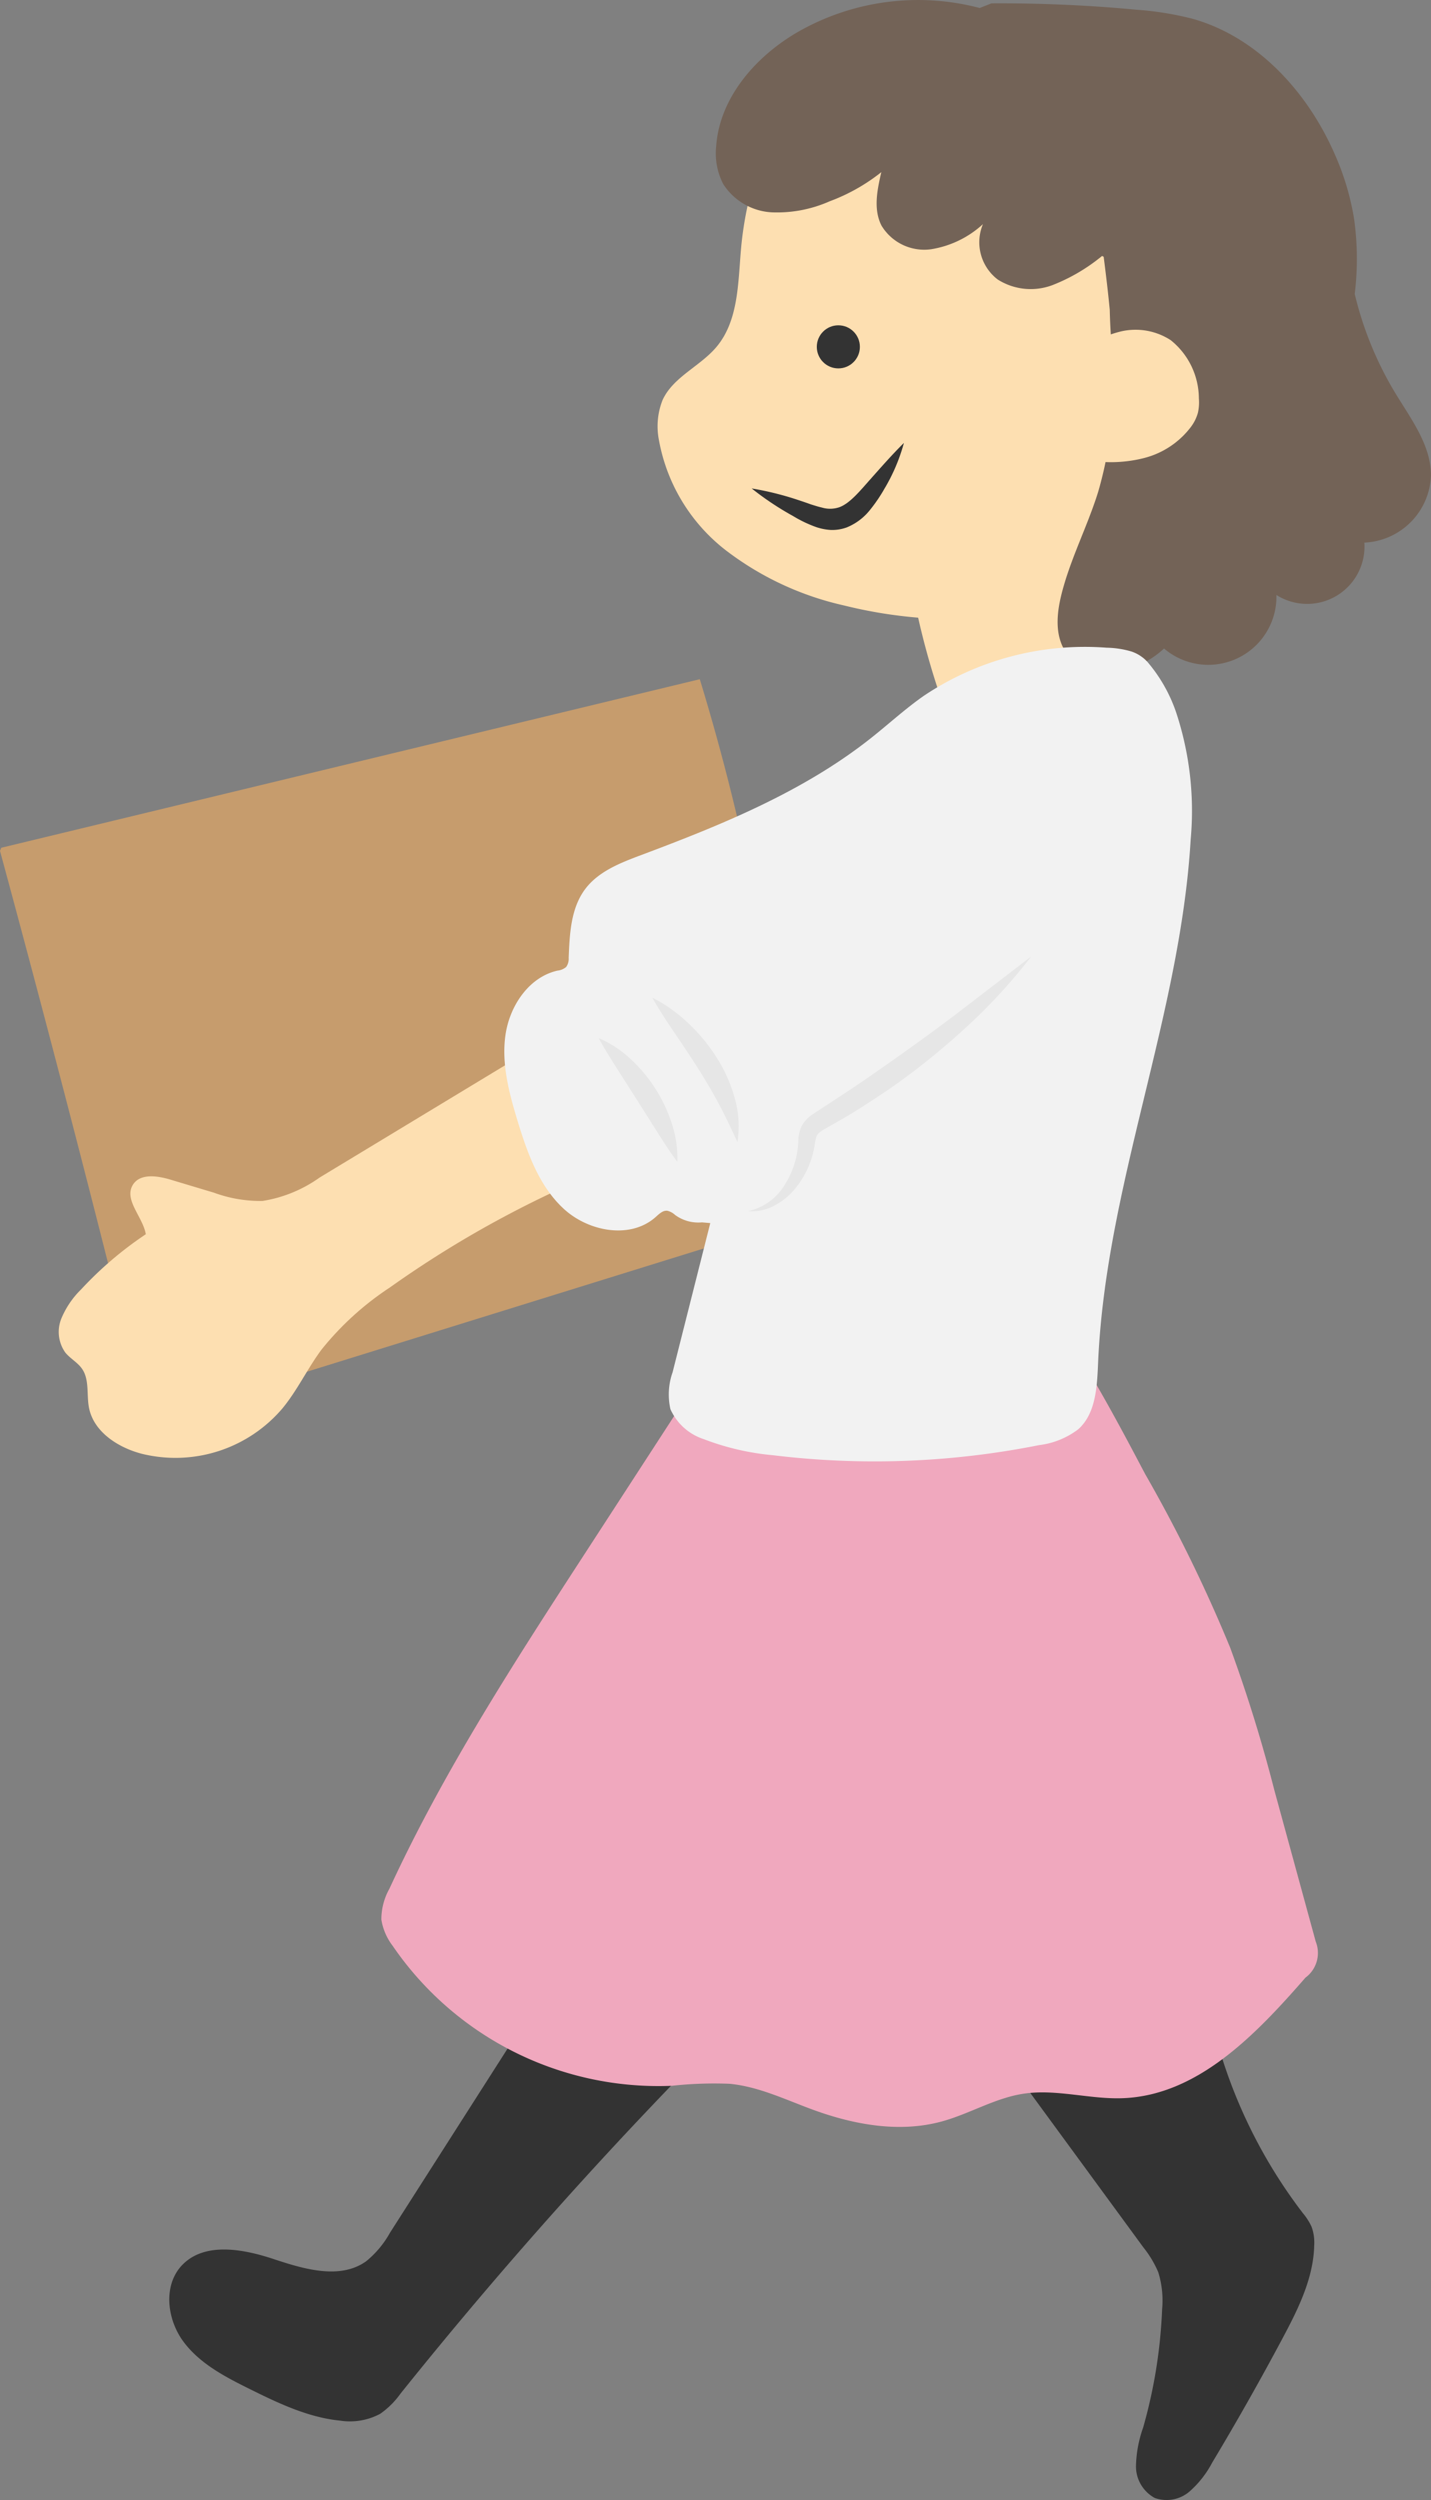 <svg xmlns="http://www.w3.org/2000/svg" width="135.577" height="236.848" viewBox="0 0 135.577 236.848">
  <rect x="0" y="0" width="135.577" height="236.848" fill="#808080" stroke="none"/>
  <g id="アートワーク_10" data-name="アートワーク 10" transform="translate(67.789 118.424)">
    <g id="グループ_1836" data-name="グループ 1836" transform="translate(-67.789 -118.424)">
      <path id="パス_1519" data-name="パス 1519" d="M75.255,145.854A210.73,210.73,0,0,0,66.3,94.593L.121,110.559,0,110.854q7.3,26.933,13.978,54.029Z" transform="translate(0 -30.251)" fill="#c69c6d"/>
      <g id="グループ_1831" data-name="グループ 1831" transform="translate(62.314)">
        <path id="パス_1520" data-name="パス 1520" d="M126.8,79.031a72.032,72.032,0,0,0,3.678,13.537,1.327,1.327,0,0,0,1.843.979,54.572,54.572,0,0,0,10.317-2.686,2.566,2.566,0,0,0,1.027-.577,2.649,2.649,0,0,0,.381-2.116l-1.292-12.252Z" transform="translate(-102.866 -24.278)" fill="#fddfb1"/>
        <path id="パス_1521" data-name="パス 1521" d="M108.312,6.233c-5.463,4.229-8.218,11.225-8.813,18.107-.278,3.206-.244,6.733-2.31,9.2-1.549,1.851-4.109,2.845-5.114,5.039a6.749,6.749,0,0,0-.343,3.818A17.022,17.022,0,0,0,98.06,52.812a28.724,28.724,0,0,0,11.211,5.231,44,44,0,0,0,8.873,1.269,26.775,26.775,0,0,0,6.965-.516,27.416,27.416,0,0,0,6.343-2.415,39.448,39.448,0,0,0,16.312-14.853A29.19,29.19,0,0,0,151.226,20c-1.811-7.231-7.118-13.652-14.132-16.176-4.1-1.477-8.545-1.62-12.9-1.667-4.614-.05-9.439.041-13.513,2.209Z" transform="translate(-91.613 -0.686)" fill="#fddfb1"/>
        <path id="パス_1522" data-name="パス 1522" d="M164.1,37.26a32.9,32.9,0,0,1-3.858-9.412,27.471,27.471,0,0,0-.056-7.084,24.831,24.831,0,0,0-1.849-6.184C155.769,8.711,151.028,3.5,144.858,1.773A29.885,29.885,0,0,0,139.6.924,137.618,137.618,0,0,0,125.824.318l-1.113.44a22.937,22.937,0,0,0-17.28,2.3c-3.975,2.315-7.365,6.212-7.688,10.8a6.339,6.339,0,0,0,.669,3.579,5.837,5.837,0,0,0,4.642,2.68,12.3,12.3,0,0,0,5.431-1.044,17.8,17.8,0,0,0,4.906-2.766c-.395,1.684-.771,3.537.021,5.074a4.729,4.729,0,0,0,4.7,2.229,9.464,9.464,0,0,0,4.907-2.379,4.438,4.438,0,0,0,1.392,5.243,5.839,5.839,0,0,0,5.218.526,17.249,17.249,0,0,0,4.675-2.753l.152.08c.214,1.665.414,3.34.576,5.018q.057,2.469.326,4.927a37.4,37.4,0,0,1-1.422,12.317c-1.033,3.327-2.687,6.452-3.509,9.837-.433,1.785-.59,3.8.43,5.331a4.955,4.955,0,0,0,4.634,1.935,8.851,8.851,0,0,0,4.685-2.258,6.457,6.457,0,0,0,10.647-5.071,5.434,5.434,0,0,0,8.332-4.961,6.607,6.607,0,0,0,6.311-6.364C167.466,42.175,165.589,39.71,164.1,37.26Z" transform="translate(-94.205 0)" fill="#736357"/>
        <path id="パス_1523" data-name="パス 1523" d="M149.76,48.38a9.9,9.9,0,0,1,4.318-2.287,6.117,6.117,0,0,1,4.731.822,7.106,7.106,0,0,1,2.669,5.519,4.563,4.563,0,0,1-.089,1.357,4.012,4.012,0,0,1-.675,1.357,8.063,8.063,0,0,1-4.368,2.919,12.754,12.754,0,0,1-5.309.233Z" transform="translate(-110.208 -14.692)" fill="#fddfb1"/>
        <g id="グループ_1830" data-name="グループ 1830" transform="translate(8.903 30.816)">
          <ellipse id="楕円形_1" data-name="楕円形 1" cx="2.041" cy="2.041" rx="2.041" ry="2.041" transform="translate(6.169)" fill="#333"/>
          <path id="パス_1524" data-name="パス 1524" d="M104.7,66a28.8,28.8,0,0,1,4.533,1.139c.363.12.724.242,1.081.374.361.11.7.222,1.026.293a2.7,2.7,0,0,0,1.651-.022c1.005-.355,1.963-1.541,2.978-2.681s2.019-2.29,3.155-3.415a17.3,17.3,0,0,1-1.855,4.355,14.766,14.766,0,0,1-1.364,2,5.4,5.4,0,0,1-2.211,1.654,3.994,3.994,0,0,1-1.512.235,5.22,5.22,0,0,1-1.377-.273,11.9,11.9,0,0,1-2.184-1.045A28.021,28.021,0,0,1,104.7,66Z" transform="translate(-104.701 -50.546)" fill="#333"/>
        </g>
      </g>
      <g id="グループ_1832" data-name="グループ 1832" transform="translate(16.041 124.683)">
        <path id="パス_1525" data-name="パス 1525" d="M60.076,275.079l-15.584,24.4a9.312,9.312,0,0,1-2.253,2.7c-2.487,1.779-5.908.743-8.81-.218s-6.541-1.616-8.645.6c-1.8,1.9-1.428,5.106.119,7.209s3.963,3.357,6.3,4.516c2.722,1.35,5.531,2.69,8.555,2.992a6.086,6.086,0,0,0,3.808-.646,7.944,7.944,0,0,0,1.917-1.905A427.48,427.48,0,0,1,77.1,279.468Z" transform="translate(-23.584 -212.655)" fill="#333"/>
        <path id="パス_1526" data-name="パス 1526" d="M135.152,278.014l16.4,22.393a9.939,9.939,0,0,1,1.408,2.35,9.025,9.025,0,0,1,.366,3.5,47.785,47.785,0,0,1-1.8,11.219,11.659,11.659,0,0,0-.678,3.633,3.409,3.409,0,0,0,1.786,3.036,3.336,3.336,0,0,0,3.286-.614,9.583,9.583,0,0,0,2.154-2.746q3.48-5.8,6.661-11.767c1.473-2.764,2.93-5.678,3-8.809a4.376,4.376,0,0,0-.258-1.779,5.846,5.846,0,0,0-.83-1.288,48.035,48.035,0,0,1-9.547-23.513Z" transform="translate(-59.264 -212.191)" fill="#333"/>
        <path id="パス_1527" data-name="パス 1527" d="M86.32,184.34,72.4,205.782c-6.681,10.288-13.387,20.621-18.525,31.76a5.934,5.934,0,0,0-.762,2.924,5.507,5.507,0,0,0,1.071,2.486,30.5,30.5,0,0,0,26.475,13.256,36.819,36.819,0,0,1,5.444-.188c2.759.262,5.31,1.51,7.913,2.462,3.889,1.422,8.179,2.2,12.175,1.111,2.631-.716,5.035-2.213,7.73-2.628,3.125-.482,6.292.54,9.451.419,7.11-.273,12.616-6.055,17.291-11.418a2.906,2.906,0,0,0,.975-3.412l-3.922-14.348a140.052,140.052,0,0,0-4.175-13.475A140.11,140.11,0,0,0,125.5,198.3c-.9-1.658-7.522-14.587-9.366-14.99Z" transform="translate(-33.022 -183.305)" fill="#f0a8be"/>
      </g>
      <g id="グループ_1835" data-name="グループ 1835" transform="translate(5.575 61.305)">
        <path id="パス_1528" data-name="パス 1528" d="M53.854,145.353,32.9,158.035a12.739,12.739,0,0,1-5.4,2.215,12.707,12.707,0,0,1-4.6-.78l-4.143-1.243c-1.228-.368-2.847-.605-3.535.476-.907,1.425.928,3.038,1.214,4.7a34.316,34.316,0,0,0-6.126,5.223,8.357,8.357,0,0,0-1.88,2.772,3.376,3.376,0,0,0,.373,3.206c.465.578,1.169.937,1.591,1.547.72,1.042.414,2.453.66,3.7.45,2.269,2.716,3.74,4.951,4.337A13.3,13.3,0,0,0,29.381,179.9c1.418-1.719,2.37-3.774,3.7-5.564a28,28,0,0,1,6.482-5.892,99.947,99.947,0,0,1,22.165-11.878Z" transform="translate(-8.196 -107.789)" fill="#fddfb1"/>
        <g id="グループ_1834" data-name="グループ 1834" transform="translate(42.212)">
          <path id="パス_1529" data-name="パス 1529" d="M129.705,90.554a3.624,3.624,0,0,1,1.473.97,14.629,14.629,0,0,1,2.738,4.84,29.712,29.712,0,0,1,1.36,11.97c-.988,16.778-8.054,32.782-8.771,49.574-.1,2.255-.2,4.8-1.876,6.307a7.676,7.676,0,0,1-3.732,1.508,79.5,79.5,0,0,1-25.218.951,24.341,24.341,0,0,1-6.544-1.523,5.22,5.22,0,0,1-3.15-2.836,6.313,6.313,0,0,1,.206-3.495l3.57-14.133-.786-.069a3.731,3.731,0,0,1-2.546-.7,1.642,1.642,0,0,0-.742-.4c-.427-.046-.776.307-1.1.594-2.377,2.122-6.333,1.394-8.685-.755s-3.47-5.3-4.4-8.353c-.806-2.649-1.541-5.418-1.142-8.159s2.217-5.459,4.918-6.073a1.52,1.52,0,0,0,.829-.348,1.325,1.325,0,0,0,.239-.862c.087-2.261.2-4.684,1.551-6.5,1.267-1.7,3.368-2.508,5.35-3.251,7.649-2.868,15.343-6,21.747-11.076,1.679-1.33,3.26-2.786,5.018-4.011a27.422,27.422,0,0,1,17.3-4.544A8.729,8.729,0,0,1,129.705,90.554Z" transform="translate(-70.254 -90.128)" fill="#f2f2f2"/>
          <g id="グループ_1833" data-name="グループ 1833" transform="translate(8.938 29.302)">
            <path id="パス_1530" data-name="パス 1530" d="M104.2,157.331a5.4,5.4,0,0,0,3.508-2.554,8.256,8.256,0,0,0,1.25-4.071,3.494,3.494,0,0,1,.327-1.454,3.239,3.239,0,0,1,1.084-1.131l1.964-1.286c1.289-.837,2.568-1.689,3.825-2.572q3.79-2.62,7.486-5.393l7.38-5.665a52.45,52.45,0,0,1-6.361,6.888,67.1,67.1,0,0,1-7.348,5.849c-1.305.868-2.614,1.731-3.963,2.528l-2.007,1.143c-.591.39-.669.45-.807,1.259a8.627,8.627,0,0,1-2.035,4.51,6.4,6.4,0,0,1-1.958,1.5A4.487,4.487,0,0,1,104.2,157.331Z" transform="translate(-90.049 -133.206)" fill="#e6e6e6"/>
            <path id="パス_1531" data-name="パス 1531" d="M83.395,144.576a10.39,10.39,0,0,1,3.052,2.01,14.263,14.263,0,0,1,2.327,2.8,14.112,14.112,0,0,1,1.548,3.295,10.306,10.306,0,0,1,.521,3.618c-.748-1-1.36-1.979-1.978-2.947l-1.813-2.872-1.828-2.864C84.612,146.646,83.981,145.674,83.395,144.576Z" transform="translate(-83.395 -136.842)" fill="#e6e6e6"/>
            <path id="パス_1532" data-name="パス 1532" d="M90.861,138.943a14.288,14.288,0,0,1,3.4,2.413,16.874,16.874,0,0,1,2.668,3.219,14.155,14.155,0,0,1,1.73,3.853,9.642,9.642,0,0,1,.264,4.2c-.591-1.284-1.143-2.472-1.759-3.619s-1.266-2.25-1.957-3.344-1.42-2.174-2.162-3.273S91.546,140.18,90.861,138.943Z" transform="translate(-85.783 -135.041)" fill="#e6e6e6"/>
          </g>
        </g>
      </g>
    </g>
  </g>
</svg>

